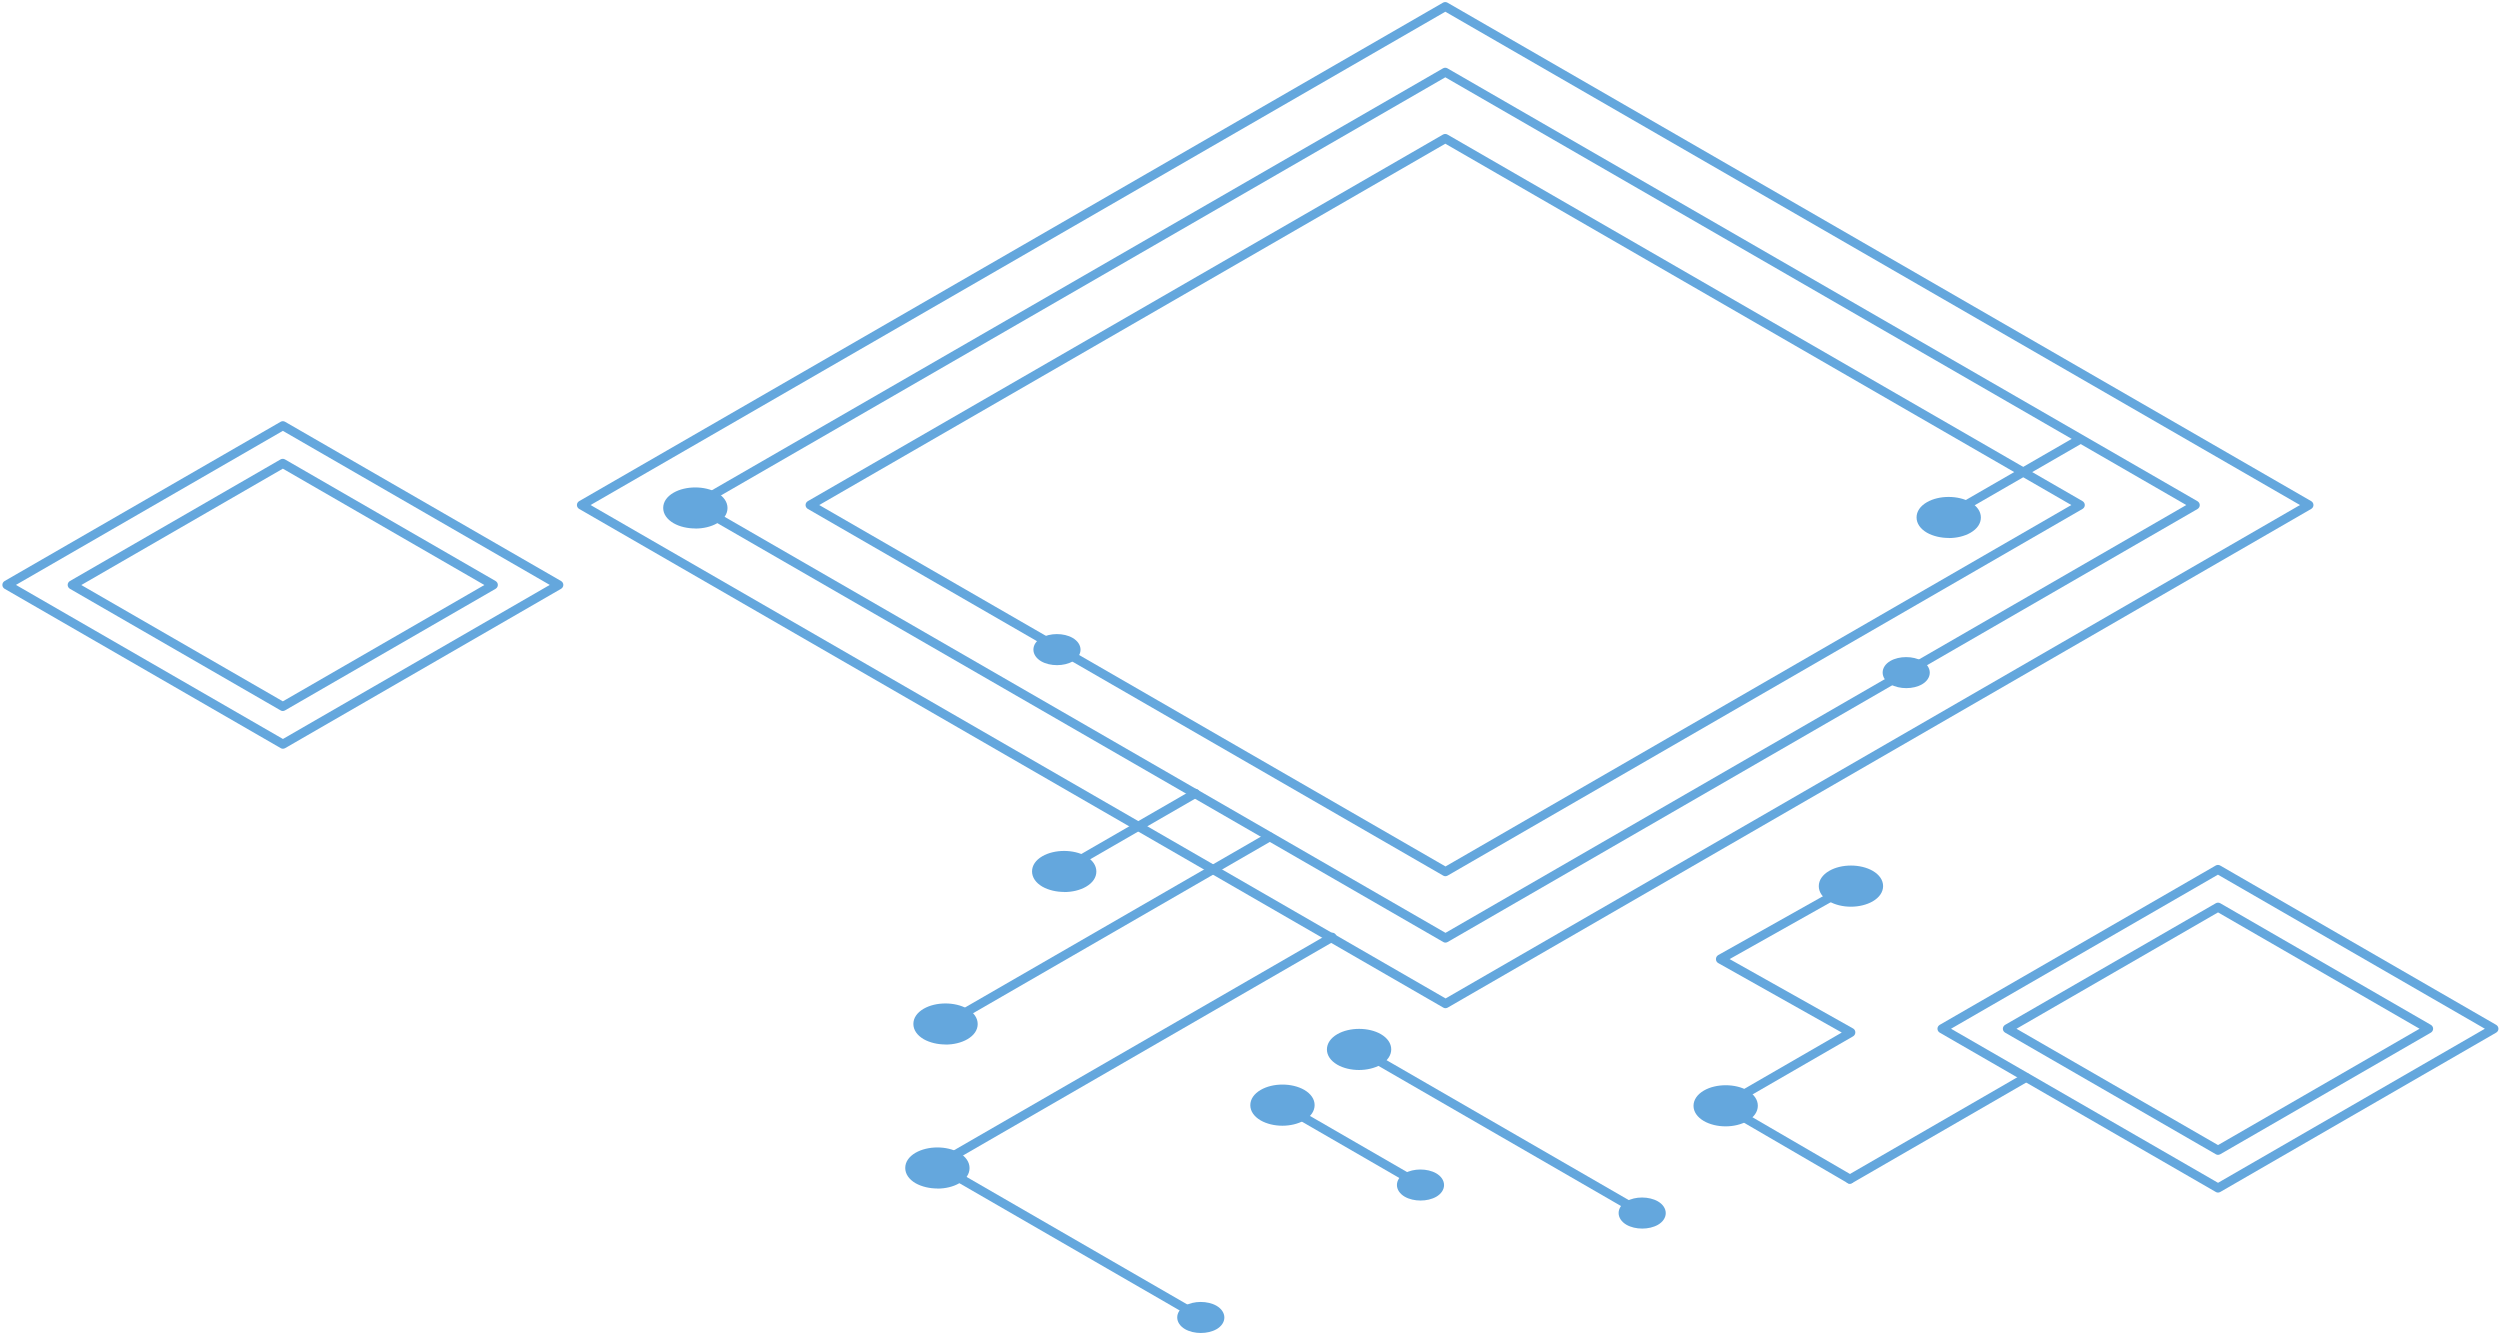 <svg xmlns="http://www.w3.org/2000/svg" width="619" height="331" viewBox="0 0 619 331" fill="none"><path d="M357.883 216.951C357.681 216.951 357.502 216.906 357.323 216.794L200.017 126.009C199.681 125.808 199.457 125.449 199.457 125.046C199.457 124.643 199.681 124.285 200.017 124.083L357.278 33.321C357.614 33.119 358.062 33.119 358.398 33.321L515.637 124.083C515.973 124.285 516.197 124.643 516.197 125.046C516.197 125.449 515.973 125.808 515.637 126.009L358.443 216.794C358.264 216.884 358.085 216.951 357.883 216.951ZM202.839 125.046L357.905 214.532L512.86 125.046L357.861 35.583L202.839 125.046Z" fill="#64A7DD"></path><path d="M357.905 233.393C357.704 233.393 357.525 233.348 357.345 233.236L171.552 126.032C171.216 125.831 170.992 125.472 170.992 125.069C170.992 124.666 171.216 124.307 171.552 124.106L357.278 16.925C357.614 16.723 358.062 16.723 358.398 16.925L544.102 124.106C544.438 124.307 544.662 124.666 544.662 125.069C544.662 125.472 544.438 125.831 544.102 126.032L358.443 233.236C358.264 233.325 358.084 233.393 357.883 233.393H357.905ZM174.352 125.047L357.905 230.973L541.325 125.047L357.86 19.142L174.374 125.047H174.352Z" fill="#64A7DD"></path><path d="M357.906 249.632C357.704 249.632 357.525 249.587 357.346 249.475L143.402 126.01C143.066 125.808 142.842 125.45 142.842 125.046C142.842 124.643 143.066 124.285 143.402 124.083L357.279 0.662C357.615 0.461 358.063 0.461 358.399 0.662L572.254 124.083C572.59 124.285 572.814 124.643 572.814 125.046C572.814 125.45 572.59 125.808 572.254 126.01L358.466 249.475C358.287 249.565 358.108 249.632 357.906 249.632ZM146.224 125.046L357.928 247.213L569.477 125.046L357.861 2.902L146.224 125.046Z" fill="#64A7DD"></path><path d="M549.186 295.282C548.984 295.282 548.805 295.237 548.626 295.125L480.275 255.68C479.939 255.478 479.715 255.12 479.715 254.716C479.715 254.313 479.939 253.955 480.275 253.753L548.604 214.308C548.939 214.106 549.387 214.106 549.723 214.308L618.052 253.753C618.388 253.955 618.612 254.313 618.612 254.716C618.612 255.12 618.388 255.478 618.052 255.68L549.746 295.125C549.566 295.215 549.387 295.282 549.186 295.282ZM483.074 254.716L549.186 292.863L615.253 254.716L549.163 216.57L483.074 254.716Z" fill="#64A7DD"></path><path d="M549.186 285.942C548.985 285.942 548.805 285.897 548.626 285.785L496.467 255.68C496.131 255.478 495.907 255.12 495.907 254.717C495.907 254.314 496.131 253.955 496.467 253.754L548.626 223.649C548.962 223.447 549.41 223.447 549.746 223.649L601.883 253.754C602.219 253.955 602.443 254.314 602.443 254.717C602.443 255.12 602.219 255.478 601.883 255.68L549.746 285.785C549.567 285.874 549.388 285.942 549.186 285.942ZM499.267 254.717L549.186 283.522L599.083 254.717L549.186 225.911L499.289 254.717H499.267Z" fill="#64A7DD"></path><path d="M70.056 185.39C69.854 185.39 69.675 185.345 69.496 185.233L1.145 145.788C0.809 145.587 0.585 145.228 0.585 144.825C0.585 144.422 0.809 144.063 1.145 143.862L69.474 104.439C69.809 104.237 70.257 104.237 70.593 104.439L138.922 143.862C139.258 144.063 139.482 144.422 139.482 144.825C139.482 145.228 139.258 145.587 138.922 145.788L70.616 185.233C70.437 185.323 70.257 185.39 70.056 185.39ZM3.944 144.825L70.056 182.971L136.123 144.825L70.034 106.679L3.944 144.825Z" fill="#64A7DD"></path><path d="M70.034 176.05C69.832 176.05 69.653 176.005 69.474 175.893L17.315 145.788C16.979 145.587 16.755 145.228 16.755 144.825C16.755 144.422 16.979 144.064 17.315 143.862L69.452 113.757C69.787 113.556 70.235 113.556 70.571 113.757L122.708 143.862C123.044 144.064 123.268 144.422 123.268 144.825C123.268 145.228 123.044 145.587 122.708 145.788L70.571 175.893C70.392 175.983 70.213 176.05 70.011 176.05H70.034ZM20.114 144.848L70.034 173.653L119.931 144.848L70.034 116.042L20.137 144.848H20.114Z" fill="#64A7DD"></path><path d="M293.966 325.387C293.787 325.387 293.586 325.342 293.406 325.23L231.483 289.458C231.147 289.257 230.923 288.898 230.923 288.495C230.923 288.092 231.147 287.734 231.483 287.532L329.262 231.085C329.799 230.772 330.493 230.951 330.784 231.489C331.098 232.026 330.919 232.698 330.381 233.012L234.282 288.495L294.526 323.304C295.064 323.617 295.243 324.289 294.929 324.827C294.728 325.185 294.347 325.387 293.966 325.387Z" fill="#64A7DD"></path><path d="M236.902 286.389C239.59 287.935 239.59 290.443 236.925 291.989C234.26 293.535 229.937 293.535 227.25 291.989C224.562 290.443 224.562 287.935 227.227 286.389C229.893 284.844 234.215 284.844 236.902 286.389Z" fill="#64A7DD"></path><path d="M232.11 294.274C230.161 294.274 228.235 293.826 226.712 292.975C225.055 292.012 224.137 290.668 224.137 289.189C224.137 287.711 225.033 286.389 226.69 285.426C229.713 283.679 234.439 283.657 237.484 285.426C239.142 286.389 240.06 287.733 240.06 289.212C240.06 290.69 239.164 292.012 237.507 292.975C236.006 293.848 234.058 294.296 232.11 294.296V294.274ZM232.065 286.345C230.497 286.345 228.952 286.681 227.787 287.353C226.869 287.89 226.354 288.54 226.354 289.167C226.354 289.794 226.891 290.488 227.81 291.004C230.139 292.348 234.058 292.348 236.365 291.004C237.283 290.466 237.798 289.816 237.798 289.189C237.798 288.562 237.261 287.89 236.342 287.353C235.178 286.681 233.61 286.345 232.065 286.345Z" fill="#64A7DD"></path><path d="M176.973 122.963C179.66 124.509 179.66 127.018 176.995 128.563C174.33 130.109 170.008 130.109 167.32 128.563C164.633 127.018 164.633 124.509 167.298 122.963C169.963 121.418 174.285 121.418 176.973 122.963Z" fill="#64A7DD"></path><path d="M172.18 130.848C170.231 130.848 168.305 130.422 166.783 129.549C165.125 128.586 164.207 127.242 164.207 125.763C164.207 124.285 165.103 122.963 166.76 122C169.784 120.253 174.509 120.253 177.555 122C179.212 122.963 180.13 124.307 180.13 125.786C180.13 127.264 179.234 128.586 177.577 129.549C176.077 130.422 174.128 130.87 172.18 130.87V130.848ZM172.135 122.919C170.567 122.919 169.022 123.255 167.858 123.927C166.939 124.464 166.424 125.114 166.424 125.741C166.424 126.368 166.962 127.04 167.88 127.578C170.209 128.922 174.128 128.922 176.435 127.578C177.353 127.04 177.868 126.391 177.868 125.763C177.868 125.136 177.331 124.464 176.413 123.927C175.248 123.255 173.68 122.919 172.135 122.919Z" fill="#64A7DD"></path><path d="M487.307 125.292C489.994 126.838 489.994 129.347 487.329 130.892C484.664 132.438 480.342 132.438 477.654 130.892C474.967 129.347 474.967 126.838 477.632 125.292C480.297 123.747 484.619 123.747 487.307 125.292Z" fill="#64A7DD"></path><path d="M482.514 133.2C480.565 133.2 478.639 132.752 477.116 131.9C475.459 130.937 474.541 129.593 474.541 128.115C474.541 126.637 475.437 125.315 477.094 124.352C480.095 122.605 484.843 122.605 487.889 124.352C489.546 125.315 490.464 126.659 490.464 128.137C490.464 129.616 489.568 130.937 487.911 131.9C486.411 132.774 484.462 133.222 482.514 133.222V133.2ZM482.469 125.27C480.901 125.27 479.356 125.606 478.214 126.278C477.296 126.816 476.781 127.465 476.781 128.093C476.781 128.72 477.318 129.392 478.236 129.929C480.565 131.273 484.485 131.273 486.791 129.929C487.71 129.392 488.225 128.742 488.225 128.115C488.225 127.488 487.687 126.816 486.769 126.278C485.604 125.606 484.037 125.27 482.491 125.27H482.469Z" fill="#64A7DD"></path><path d="M268.323 212.964C271.011 214.509 271.011 217.018 268.346 218.564C265.681 220.109 261.358 220.109 258.671 218.564C255.983 217.018 255.983 214.509 258.648 212.964C261.313 211.418 265.636 211.418 268.323 212.964Z" fill="#64A7DD"></path><path d="M263.508 220.849C261.56 220.849 259.634 220.401 258.111 219.549C256.453 218.586 255.535 217.242 255.535 215.764C255.535 214.286 256.431 212.964 258.088 212.001C261.112 210.254 265.837 210.254 268.883 212.001C270.54 212.964 271.458 214.308 271.458 215.786C271.458 217.265 270.563 218.586 268.905 219.549C267.405 220.423 265.456 220.871 263.508 220.871V220.849ZM263.463 212.919C261.896 212.919 260.35 213.255 259.186 213.927C258.267 214.465 257.752 215.114 257.752 215.741C257.752 216.369 258.29 217.041 259.208 217.578C261.537 218.922 265.456 218.922 267.763 217.578C268.681 217.041 269.196 216.391 269.196 215.764C269.196 215.137 268.659 214.465 267.741 213.927C266.576 213.255 265.008 212.919 263.463 212.919Z" fill="#64A7DD"></path><path d="M238.918 250.729C241.605 252.275 241.605 254.784 238.94 256.329C236.275 257.875 231.953 257.875 229.265 256.329C226.578 254.784 226.578 252.275 229.243 250.729C231.908 249.184 236.23 249.184 238.918 250.729Z" fill="#64A7DD"></path><path d="M234.125 258.614C232.177 258.614 230.251 258.166 228.728 257.315C227.071 256.352 226.152 255.008 226.152 253.53C226.152 252.051 227.048 250.73 228.705 249.766C231.729 248.019 236.454 248.019 239.5 249.766C241.157 250.73 242.076 252.074 242.076 253.552C242.076 255.03 241.18 256.352 239.522 257.315C238.022 258.189 236.074 258.637 234.125 258.637V258.614ZM234.08 250.685C232.513 250.685 230.967 251.021 229.803 251.693C228.885 252.23 228.369 252.88 228.369 253.507C228.369 254.134 228.907 254.806 229.825 255.344C232.154 256.688 236.074 256.688 238.38 255.344C239.298 254.806 239.814 254.157 239.814 253.53C239.814 252.902 239.276 252.23 238.358 251.693C237.193 251.021 235.626 250.685 234.08 250.685Z" fill="#64A7DD"></path><path d="M234.103 254.649C233.722 254.649 233.341 254.448 233.14 254.089C232.826 253.552 233.005 252.88 233.543 252.566L313.786 206.244C314.323 205.931 315.018 206.11 315.309 206.647C315.622 207.185 315.443 207.857 314.906 208.171L234.663 254.492C234.483 254.604 234.282 254.649 234.103 254.649Z" fill="#64A7DD"></path><path d="M263.486 216.302C263.106 216.302 262.725 216.1 262.523 215.742C262.21 215.204 262.389 214.51 262.927 214.219L295.422 195.47C295.96 195.157 296.654 195.336 296.945 195.873C297.259 196.411 297.08 197.083 296.542 197.397L264.046 216.145C263.867 216.257 263.666 216.302 263.486 216.302Z" fill="#64A7DD"></path><path d="M482.492 128.653C482.112 128.653 481.731 128.451 481.529 128.093C481.216 127.555 481.395 126.883 481.932 126.57L514.428 107.821C514.966 107.508 515.638 107.687 515.951 108.225C516.265 108.762 516.086 109.434 515.548 109.748L483.052 128.496C482.873 128.608 482.694 128.653 482.492 128.653Z" fill="#64A7DD"></path><path d="M475.281 164.604C477.118 165.679 477.14 167.404 475.281 168.456C473.445 169.532 470.466 169.532 468.607 168.456C466.771 167.381 466.749 165.657 468.607 164.604C470.444 163.529 473.422 163.529 475.281 164.604Z" fill="#64A7DD"></path><path d="M471.989 170.383C470.6 170.383 469.189 170.069 468.092 169.442C466.86 168.725 466.144 167.672 466.144 166.53C466.144 165.388 466.838 164.357 468.07 163.64C470.242 162.386 473.668 162.386 475.863 163.64C477.095 164.357 477.812 165.41 477.812 166.552C477.812 167.672 477.117 168.725 475.886 169.442C474.788 170.069 473.4 170.383 471.989 170.383ZM471.944 164.917C470.936 164.917 469.928 165.141 469.189 165.567C468.674 165.858 468.383 166.216 468.383 166.53C468.383 166.844 468.697 167.202 469.212 167.493C470.712 168.367 473.265 168.367 474.743 167.493C475.259 167.202 475.55 166.844 475.55 166.53C475.55 166.216 475.236 165.858 474.721 165.567C473.96 165.141 472.952 164.917 471.944 164.917Z" fill="#64A7DD"></path><path d="M265.031 158.914C266.868 159.989 266.89 161.714 265.031 162.767C263.195 163.842 260.216 163.842 258.357 162.767C256.521 161.692 256.499 159.967 258.357 158.914C260.194 157.839 263.172 157.839 265.031 158.914Z" fill="#64A7DD"></path><path d="M261.716 164.693C260.328 164.693 258.917 164.38 257.819 163.753C256.588 163.036 255.871 161.983 255.871 160.841C255.871 159.721 256.565 158.668 257.797 157.951C259.969 156.697 263.396 156.674 265.591 157.951C266.822 158.668 267.539 159.721 267.539 160.863C267.539 161.983 266.845 163.036 265.613 163.753C264.516 164.38 263.127 164.693 261.716 164.693ZM261.694 159.228C260.686 159.228 259.678 159.452 258.939 159.877C258.424 160.169 258.133 160.527 258.133 160.841C258.133 161.154 258.447 161.513 258.962 161.804C260.485 162.677 263.015 162.677 264.516 161.804C265.031 161.513 265.322 161.154 265.322 160.841C265.322 160.527 265.008 160.169 264.493 159.877C263.732 159.452 262.724 159.228 261.716 159.228H261.694Z" fill="#64A7DD"></path><path d="M300.641 324.267C302.477 325.342 302.499 327.067 300.641 328.12C298.804 329.195 295.826 329.195 293.967 328.12C292.13 327.044 292.108 325.32 293.967 324.267C295.803 323.192 298.782 323.192 300.641 324.267Z" fill="#64A7DD"></path><path d="M297.326 330.046C295.937 330.046 294.526 329.732 293.429 329.105C292.197 328.388 291.48 327.335 291.48 326.193C291.48 325.073 292.175 324.02 293.406 323.304C295.579 322.049 299.005 322.049 301.2 323.304C302.432 324.02 303.149 325.073 303.149 326.215C303.149 327.335 302.454 328.388 301.223 329.105C300.125 329.732 298.737 330.046 297.326 330.046ZM297.303 324.58C296.296 324.58 295.288 324.804 294.526 325.23C294.011 325.521 293.72 325.879 293.72 326.193C293.72 326.507 294.034 326.865 294.549 327.156C296.049 328.03 298.602 328.03 300.103 327.156C300.618 326.865 300.909 326.507 300.909 326.193C300.909 325.879 300.595 325.521 300.08 325.23C299.319 324.804 298.311 324.58 297.303 324.58Z" fill="#64A7DD"></path><path d="M409.931 298.418C411.767 299.493 411.79 301.218 409.931 302.27C408.094 303.346 405.116 303.346 403.257 302.27C401.42 301.195 401.398 299.47 403.257 298.418C405.093 297.343 408.072 297.343 409.931 298.418Z" fill="#64A7DD"></path><path d="M406.616 304.197C405.205 304.197 403.816 303.883 402.719 303.256C401.487 302.539 400.771 301.486 400.771 300.344C400.771 299.224 401.465 298.171 402.697 297.455C404.869 296.178 408.295 296.2 410.49 297.455C411.722 298.171 412.439 299.224 412.439 300.366C412.439 301.486 411.744 302.539 410.513 303.256C409.415 303.883 408.027 304.197 406.616 304.197ZM406.593 298.731C405.586 298.731 404.578 298.955 403.839 299.381C403.324 299.672 403.032 300.031 403.032 300.344C403.032 300.658 403.346 301.016 403.861 301.307C405.384 302.181 407.915 302.181 409.415 301.307C409.93 301.016 410.221 300.658 410.221 300.344C410.221 300.031 409.908 299.672 409.393 299.381C408.631 298.955 407.624 298.731 406.616 298.731H406.593Z" fill="#64A7DD"></path><path d="M355.039 291.474C356.876 292.55 356.898 294.274 355.039 295.327C353.203 296.402 350.224 296.402 348.365 295.327C346.529 294.252 346.506 292.527 348.365 291.474C350.202 290.399 353.18 290.399 355.039 291.474Z" fill="#64A7DD"></path><path d="M351.724 297.253C350.336 297.253 348.925 296.94 347.827 296.313C346.596 295.596 345.879 294.543 345.879 293.401C345.879 292.281 346.573 291.228 347.805 290.511C349.977 289.257 353.404 289.257 355.599 290.511C356.83 291.228 357.547 292.281 357.547 293.423C357.547 294.543 356.853 295.596 355.621 296.313C354.524 296.94 353.135 297.253 351.724 297.253ZM351.702 291.788C350.694 291.788 349.686 292.012 348.925 292.437C348.41 292.729 348.118 293.087 348.118 293.401C348.118 293.714 348.432 294.073 348.947 294.364C350.448 295.237 353.001 295.237 354.501 294.364C355.016 294.073 355.307 293.714 355.307 293.423C355.307 293.132 354.994 292.751 354.479 292.46C353.717 292.034 352.71 291.81 351.702 291.81V291.788Z" fill="#64A7DD"></path><path d="M453.468 216.615C450.78 218.161 450.78 220.67 453.445 222.215C456.11 223.761 460.433 223.761 463.12 222.215C465.808 220.67 465.808 218.161 463.143 216.615C460.477 215.07 456.155 215.07 453.468 216.615Z" fill="#64A7DD"></path><path d="M458.282 224.5C456.334 224.5 454.408 224.052 452.885 223.178C451.25 222.215 450.332 220.894 450.332 219.415C450.332 217.937 451.25 216.593 452.908 215.63C455.953 213.86 460.679 213.883 463.702 215.63C465.337 216.593 466.255 217.915 466.255 219.393C466.255 220.871 465.337 222.215 463.68 223.178C462.157 224.052 460.208 224.5 458.282 224.5ZM454.027 217.579C453.109 218.116 452.572 218.788 452.572 219.415C452.572 220.043 453.087 220.714 454.005 221.23C456.312 222.574 460.231 222.574 462.56 221.23C463.478 220.692 464.016 220.02 464.016 219.393C464.016 218.766 463.501 218.094 462.582 217.579C460.276 216.235 456.356 216.235 454.027 217.579Z" fill="#64A7DD"></path><path d="M331.703 257.046C329.016 258.591 329.016 261.1 331.681 262.646C334.346 264.191 338.668 264.191 341.355 262.646C344.043 261.1 344.043 258.591 341.378 257.046C338.713 255.5 334.39 255.5 331.703 257.046Z" fill="#64A7DD"></path><path d="M336.495 264.931C334.547 264.931 332.599 264.483 331.098 263.609C329.463 262.646 328.545 261.324 328.545 259.846C328.545 258.367 329.463 257.024 331.12 256.06C334.144 254.313 338.892 254.313 341.915 256.06C343.55 257.024 344.468 258.345 344.468 259.823C344.468 261.302 343.55 262.646 341.893 263.609C340.37 264.483 338.421 264.931 336.495 264.931ZM336.54 257.001C334.972 257.001 333.427 257.337 332.263 258.009C331.344 258.547 330.807 259.219 330.807 259.846C330.807 260.473 331.322 261.145 332.24 261.66C334.547 263.004 338.466 263.004 340.795 261.66C341.713 261.123 342.251 260.451 342.251 259.823C342.251 259.196 341.736 258.524 340.818 258.009C339.653 257.337 338.108 257.001 336.54 257.001Z" fill="#64A7DD"></path><path d="M422.45 271.001C419.763 272.547 419.763 275.055 422.428 276.601C425.093 278.146 429.415 278.146 432.103 276.601C434.79 275.055 434.79 272.547 432.125 271.001C429.46 269.455 425.138 269.455 422.45 271.001Z" fill="#64A7DD"></path><path d="M427.265 278.886C425.316 278.886 423.39 278.438 421.868 277.564C420.233 276.601 419.314 275.279 419.314 273.801C419.314 272.323 420.233 270.979 421.89 270.015C424.913 268.268 429.661 268.268 432.685 270.015C434.319 270.979 435.238 272.3 435.238 273.779C435.238 275.257 434.319 276.601 432.662 277.564C431.139 278.438 429.191 278.886 427.265 278.886ZM427.31 270.979C425.742 270.979 424.197 271.315 423.032 271.987C422.114 272.524 421.576 273.196 421.576 273.823C421.576 274.451 422.091 275.122 423.01 275.638C425.316 276.982 429.236 276.982 431.565 275.638C432.483 275.1 433.021 274.428 433.021 273.801C433.021 273.174 432.505 272.502 431.587 271.987C430.423 271.315 428.877 270.979 427.31 270.979Z" fill="#64A7DD"></path><path d="M458.036 293.087C457.834 293.087 457.655 293.042 457.476 292.93L426.279 274.764C425.943 274.562 425.719 274.204 425.719 273.801C425.719 273.398 425.943 273.039 426.279 272.838L456.02 255.657L425.428 238.454C425.07 238.253 424.868 237.894 424.868 237.469C424.868 237.043 425.092 236.685 425.428 236.483L457.588 218.407C458.126 218.093 458.82 218.295 459.111 218.833C459.424 219.37 459.223 220.065 458.685 220.356L428.25 237.469L458.82 254.649C459.178 254.851 459.38 255.209 459.38 255.612C459.38 256.016 459.178 256.396 458.82 256.598L429.034 273.801L458.573 290.981C459.111 291.295 459.29 291.989 458.977 292.504C458.775 292.863 458.394 293.064 458.014 293.064L458.036 293.087Z" fill="#64A7DD"></path><path d="M458.036 293.087C457.656 293.087 457.275 292.885 457.073 292.527C456.76 291.989 456.939 291.317 457.476 291.004L501.058 265.827C501.596 265.513 502.29 265.692 502.581 266.23C502.894 266.767 502.715 267.439 502.178 267.753L458.596 292.93C458.417 293.042 458.215 293.087 458.036 293.087Z" fill="#64A7DD"></path><path d="M403.257 299.538C403.055 299.538 402.876 299.493 402.697 299.381L340.773 263.609C340.236 263.295 340.057 262.623 340.37 262.086C340.684 261.548 341.378 261.369 341.893 261.683L403.817 297.455C404.354 297.768 404.533 298.44 404.22 298.978C404.018 299.336 403.637 299.538 403.257 299.538Z" fill="#64A7DD"></path><path d="M312.712 270.844C310.024 272.39 310.024 274.899 312.689 276.444C315.354 277.99 319.677 277.99 322.364 276.444C325.052 274.899 325.052 272.39 322.387 270.844C319.722 269.299 315.399 269.299 312.712 270.844Z" fill="#64A7DD"></path><path d="M317.527 278.729C315.578 278.729 313.652 278.281 312.129 277.407C310.494 276.444 309.576 275.123 309.576 273.644C309.576 272.166 310.494 270.822 312.152 269.859C315.197 268.089 319.923 268.112 322.946 269.859C324.581 270.822 325.499 272.144 325.499 273.622C325.499 275.1 324.581 276.444 322.924 277.407C321.401 278.281 319.453 278.729 317.527 278.729ZM313.271 271.808C312.353 272.345 311.816 273.017 311.816 273.644C311.816 274.272 312.331 274.943 313.249 275.459C315.556 276.803 319.475 276.803 321.804 275.459C322.722 274.921 323.26 274.249 323.26 273.622C323.26 272.995 322.745 272.323 321.827 271.808C319.52 270.464 315.601 270.464 313.271 271.808Z" fill="#64A7DD"></path><path d="M348.365 292.594C348.185 292.594 347.984 292.549 347.805 292.437L321.803 277.407C321.266 277.094 321.087 276.422 321.4 275.884C321.714 275.347 322.386 275.167 322.923 275.481L348.924 290.511C349.462 290.825 349.641 291.497 349.328 292.034C349.126 292.392 348.745 292.594 348.365 292.594Z" fill="#64A7DD"></path></svg>